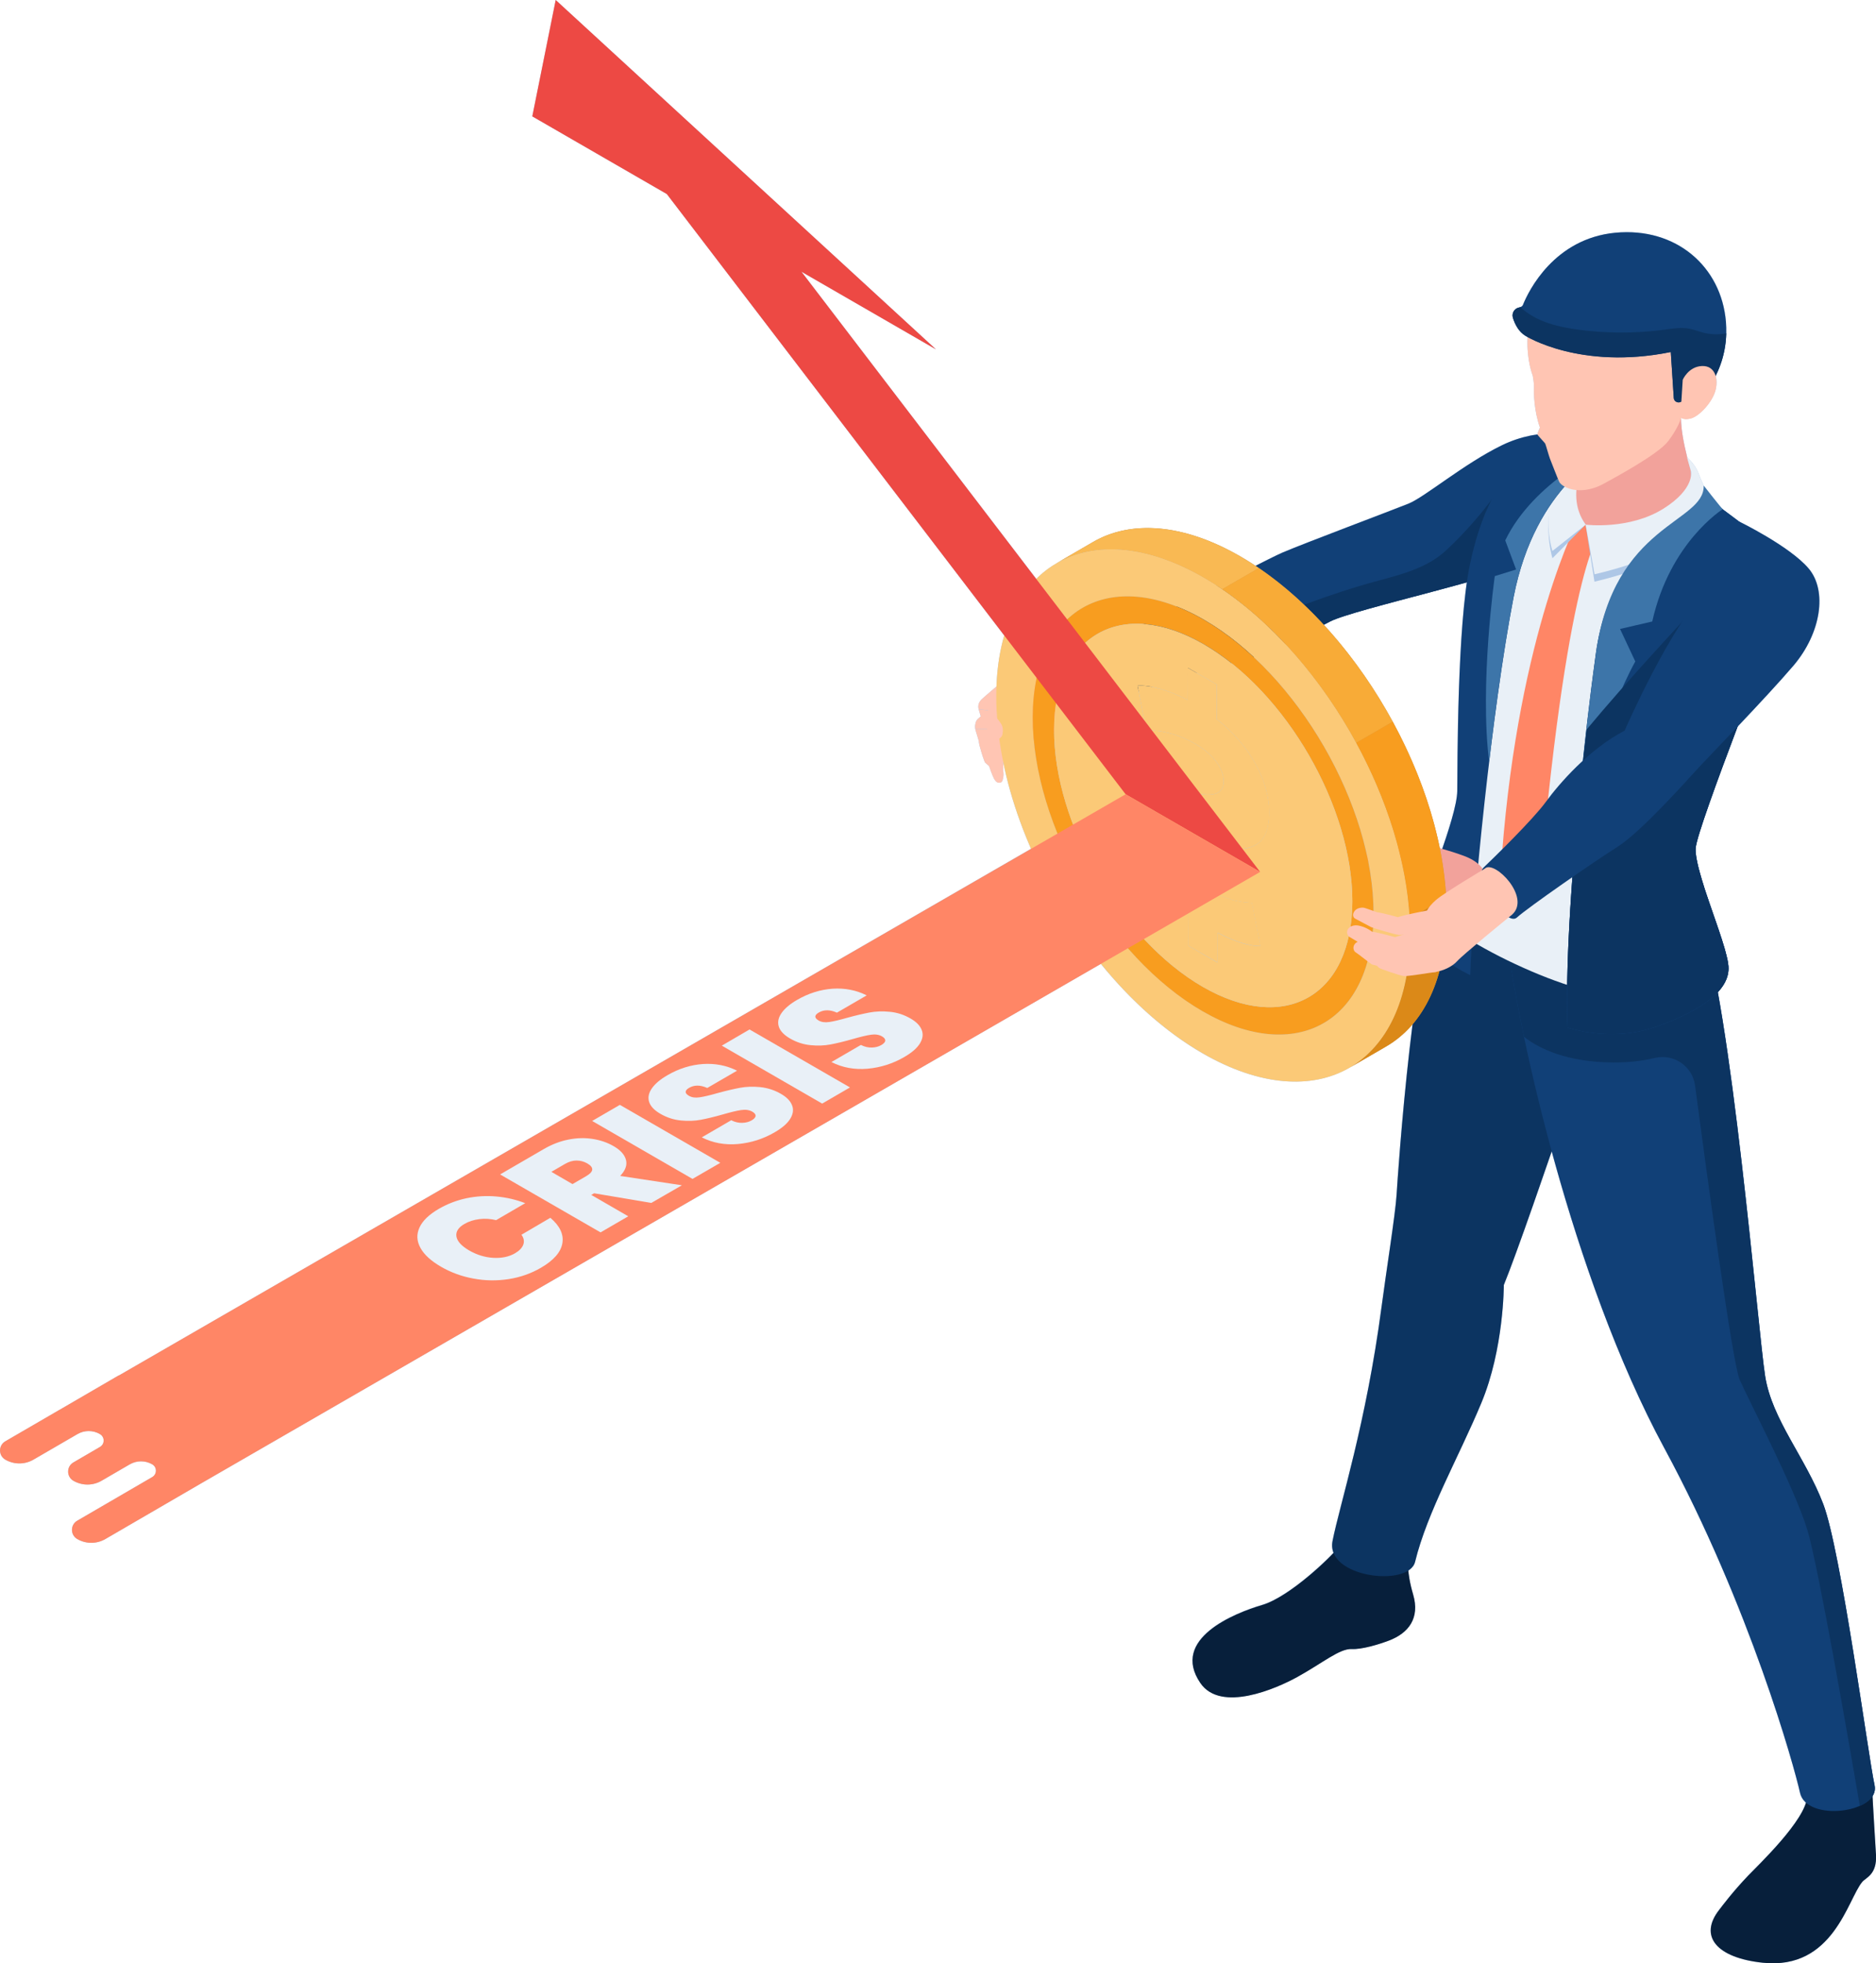 <?xml version="1.0" encoding="UTF-8"?>
<!-- Generator: Adobe Illustrator 26.3.1, SVG Export Plug-In . SVG Version: 6.00 Build 0)  -->
<svg xmlns="http://www.w3.org/2000/svg" xmlns:xlink="http://www.w3.org/1999/xlink" version="1.1" id="Layer_1" x="0px" y="0px" width="2388.8px" height="2500px" viewBox="0 0 2388.8 2500" xml:space="preserve">
<g>
	<path fill="#AEC7E6" d="M2388.7,2361.9c-0.3-5.3-3.3-53.1-4.4-74.8c0,0,0-0.1,0.1-0.1c0.1-0.1,0.2-0.2,0.2-0.3   c0.3-0.5,0.6-1.1,0.9-1.6c0-0.1,0.1-0.2,0.1-0.2c0.2-0.5,0.4-1,0.6-1.4c0.1-0.2,0.1-0.3,0.2-0.5c0.2-0.4,0.3-0.9,0.4-1.3   c0-0.2,0.1-0.3,0.1-0.5c0.1-0.6,0.3-1.2,0.3-1.8c0-0.1,0-0.1,0-0.2c0.1-0.6,0.1-1.1,0.1-1.7c0-0.2,0-0.4,0-0.5c0-0.5,0-0.9-0.1-1.4   c0-0.2,0-0.4,0-0.5c-0.1-0.6-0.2-1.3-0.3-2c-6-27.2-27.8-187.4-47.9-287.9c-6.2-30.8-12.2-56.1-17.6-70.1   c-22.3-58.1-62.9-104.7-73.2-158.5c-0.3-1.4-0.5-2.8-0.7-4.2c-7.2-44.8-31.2-328.6-60.2-489c9.6-10.4,14.4-21.4,13.5-33.1   c0-0.6-0.1-1.2-0.2-1.9c0-0.1,0-0.3-0.1-0.4c-0.1-0.4-0.1-0.9-0.2-1.3c0-0.2-0.1-0.4-0.1-0.6c0-0.1,0-0.2-0.1-0.4   c-0.3-1.7-0.6-3.6-1.1-5.5c-0.1-0.5-0.2-1-0.3-1.5c-0.1-0.2-0.1-0.5-0.2-0.7c-0.1-0.2-0.1-0.5-0.2-0.7c0-0.2-0.1-0.3-0.1-0.5   c-0.1-0.4-0.2-0.9-0.3-1.3c-0.1-0.4-0.2-0.8-0.3-1.2c-0.1-0.3-0.2-0.7-0.3-1.1c-0.2-0.6-0.3-1.3-0.5-1.9c0,0,0-0.1,0-0.1   c0,0,0,0,0-0.1c-0.8-3-1.8-6.3-2.8-9.6c0,0,0,0,0-0.1c-1.7-5.4-3.6-11.3-5.6-17.3c0,0,0-0.1,0-0.1c0-0.1,0-0.1-0.1-0.1   c-0.6-1.7-1.1-3.4-1.7-5.1c-0.3-0.9-0.6-1.8-0.9-2.8c0,0,0,0,0,0c-0.6-1.8-1.2-3.6-1.9-5.4c0,0,0,0,0,0c-0.6-1.6-1.1-3.2-1.7-4.8   c-0.1-0.2-0.1-0.4-0.2-0.7v0c-0.4-1.3-0.9-2.5-1.3-3.7c-0.4-1.3-0.9-2.5-1.3-3.8c-0.4-1.2-0.8-2.4-1.2-3.5   c-0.4-1.1-0.8-2.3-1.2-3.4c-0.4-1.1-0.8-2.2-1.1-3.3c-0.7-2.2-1.5-4.4-2.2-6.6c-0.5-1.4-0.9-2.8-1.4-4.2c-0.2-0.6-0.4-1.1-0.6-1.7   c-0.4-1.2-0.8-2.5-1.2-3.7c-0.3-1-0.6-2-1-3c-0.1-0.4-0.3-0.8-0.4-1.3c-0.5-1.5-0.9-2.9-1.4-4.4c-0.1-0.4-0.3-0.9-0.4-1.3   c-0.4-1.4-0.8-2.7-1.2-4.1c-0.1-0.2-0.1-0.5-0.2-0.7c-0.4-1.4-0.8-2.8-1.2-4.2c0-0.2-0.1-0.3-0.1-0.5c0,0,0,0,0,0   c-0.3-1.1-0.6-2.3-0.9-3.4c-0.1-0.3-0.1-0.5-0.2-0.7c-0.2-0.8-0.4-1.5-0.6-2.2c-0.1-0.3-0.2-0.7-0.3-1c-0.3-1.1-0.5-2.2-0.8-3.3   c0-0.1-0.1-0.3-0.1-0.4c-0.5-2.3-1-4.6-1.4-6.7c0-0.1,0-0.2,0-0.3c-0.2-1.1-0.4-2.1-0.5-3.1c0-0.1,0-0.1,0-0.2   c-0.3-2-0.5-3.9-0.6-5.7c0-0.1,0-0.2,0-0.3c0-0.8-0.1-1.6-0.1-2.4c0-0.1,0-0.2,0-0.2c0-0.8,0-1.5,0.1-2.2   c1.2-14,26.5-83.6,53.1-153.8c25.2-26.6,53.5-57,71.5-78.1c35.3-41.4,43.4-95.4,19.4-123.8c-24-28.3-88.5-59.8-88.5-59.8v0   c-8.6-6.5-16.2-12.2-20.9-15.7l0,0c-2.5-2-24.2-30-24.2-30c0,0,0,0,0,0c-2.7-5.7-5.3-11.7-6.9-16.2c-3.3-9.3-12.3-18-14.1-19.6   c-4.5-17.8-8-36.1-8-50.2c0,0,0.1-0.1,0.4-0.4c1.7,1.1,5.4,2.5,12.4,0.6c10.4-2.9,26.8-20.2,31-35.3c1.8-6.4,2-13.3,0.4-18.9   c7.2-14.3,13-32.3,13.5-54.1c0.1-4.7,0-9.6-0.4-14.6c-5.8-70.1-63.3-120.8-141-113.4c-77.7,7.5-110.4,74.2-117.4,91.7   c-0.5,1.3-1.7,2.3-3.1,2.9c-0.5,0.2-1.1,0.4-1.8,0.5c-6.2,1.2-9.8,7.5-7.9,13.3c2.7,8.5,7.6,17.7,16,22.8c0,0,0.9,0.6,2.6,1.5   c-1.6,29.3,6.5,49.2,6.5,49.2s1.9,9.4,1.6,16.1c-0.3,6.7,0.1,28.9,7.6,50.1c0,0-3.2,7-3.2,8.6c-14.5,2-29.9,6.4-45.1,13.8   c-48.7,23.7-98.4,66.1-119.3,74.5c-20.9,8.4-132.6,50.4-160,62.1c-5.4,2.3-18,8.5-34.8,17c-6.3-4.2-12.7-8.1-19.1-11.8   c-47.9-27.7-92.9-38.9-131.6-35.6c-3.8,0.3-7.6,0.8-11.3,1.4c-5.4,0.9-10.6,2.1-15.7,3.5c-10.2,2.9-19.8,7-28.8,12.3l-46.5,27   c0,0,0,0,0,0l0,0c0.2-0.1,0.5-0.2,0.7-0.4c-9.7,5.5-18.6,12.3-26.6,20.4l-299-391.2l171.3,98.9L707.6,0l-29.8,148.2l171.3,98.9   l429.6,562.1c-5.6,19.3-9,41.1-9.9,65c-7.5,6.4-17.9,15.3-19.6,17.1c-2.3,2.5-4.5,6.7-3.1,11.7c0.6,2.1,1.6,5.7,2.7,9.2   c-2.3,2-4,3.5-4.5,4.1c-1.9,2.2-3.2,7.2-2.5,11.7c0.1,0.7,0.3,1.4,0.5,2c0.9,2.9,2.7,9,4.2,14c-0.1,1,0,2.1,0.3,3.3   c0.2,0.8,0.4,1.6,0.6,2.4c2.4,9.2,6,20.2,7.1,21.4c0.5,0.5,2.5,2.3,5,4.4c0.9,2.7,4.1,11.9,6.2,15.8c2.5,4.6,4.8,5.6,7.2,5.3   c2.4-0.3,3.6-0.9,4.7-7.3c0.5-3.1,0.1-6.8-0.5-9.8c0.2-0.6,0.3-1.2,0.4-1.8c0.2-2.6,0.1-5-0.4-7.2l0.2-0.5   c5.1,25.3,12.4,50.8,21.6,76c4.2,11.7,8.9,23.2,13.9,34.8L151.4,1751.5l-0.2-0.1l-72.2,42l-4.2,2.4l0,0l-68,39.5   c-9,5.2-9,18.2,0,23.4h0c11.1,6.4,24.8,6.4,35.9-0.1l56-32.5c8.8-5.1,19.7-5.1,28.5,0l0.1,0.1c6.2,3.6,6.3,12.6,0,16.3l-33.8,19.7   c-9,5.2-9,18.2,0,23.4l0,0c11.1,6.4,24.8,6.4,35.9-0.1l35.8-20.8c8.8-5.1,19.7-5.2,28.6-0.1c6.3,3.6,6.3,12.6,0,16.3l-95.4,55.5   c-9,5.2-9,18.2,0,23.4c11.1,6.4,24.8,6.4,35.9-0.1l119.2-69.3l1148.2-663c38.2,46.9,82.3,86.6,129.3,113.8   c74.2,42.8,141.3,46.3,189.3,17.2c-0.6,0.4-1.2,0.7-1.8,1.1l0,0c0,0,0,0,0,0l46.5-27c12.5-7.3,23.7-16.7,33.5-28.2   c-12.9,103-19.5,204.4-20.3,217.7c-1.5,23.9-13.8,101.7-19.2,142.8c-19.5,147.8-53,250.5-62.3,297.3c-1.1,5.5-0.6,10.5,1.2,15   c-16.9,17.9-60.6,57.5-91,66.4c-35.1,10.3-117,43.1-78.6,99.4c26,38.1,96.6,7.3,123.4-7.5c32.4-17.9,53.9-36.4,69.4-35.6   c12.7,0.6,33.9-5.7,47.6-10.9c24.6-9.5,39.5-28.3,30.5-58.8c-3.6-12.4-5.3-22.1-6.1-30.1c4.5-2.9,7.6-6.6,8.8-11.2   c15.5-63.4,55.4-132.9,84.3-202.1c28.8-69.1,28.7-150.4,28.7-150.4c11.9-29.1,35.4-95.9,60.9-170   c33.4,122.5,81.2,262.9,143.4,377.8c108.7,201,165.6,406,172.7,438.6c1.1,5.2,3.8,9.4,7.6,12.8c-9.7,31.1-62.3,81.1-73.5,92.7   c-20.1,21-33.9,39.7-36.8,43.4c-26.8,34.1-3.3,61.6,55.4,67.8c89.9,9.5,108-80.8,126.6-102.9   C2376,2390.7,2390.1,2387.1,2388.7,2361.9z M1855.5,1007.3c-0.2,15.3-9,44.1-19.1,73.5c-1.1-0.3-2.1-0.6-3.1-0.8   c-20.5-101.2-75.6-206-147.8-284.5c2.7-1.4,5.2-2.7,7.7-4c19.7-10.2,102.8-30.1,174.5-50C1855.4,826.7,1855.9,976.2,1855.5,1007.3z   "></path>
	<g>
		<g>
			<g>
				<g>
					<path fill="#114077" d="M1387.3,883.1c5.3,9.9,13.1,16.1,23,11.7c24-10.5,132.4-46.3,165.7-52.4c33.2-6.1,85.7-34.4,117.3-50.8       c31.6-16.4,226.5-57.6,275.2-84.3c46.7-25.7,119.3-82.3,68.8-134.9c-2.2-2.3-4.6-4.5-7.2-6.7c-17.6-15-68.7-22.4-117.4,1.2       c-48.7,23.7-98.4,66.1-119.3,74.5c-20.9,8.4-132.6,50.4-160,62.1c-27.4,11.7-235.1,121.5-248,128.7       C1376.6,837,1378,865.8,1387.3,883.1z"></path>
					<path fill="#0C3461" d="M1387.3,883.1c5.3,9.9,13.1,16.1,23,11.7c24-10.5,132.4-46.3,165.7-52.4c33.2-6.1,85.7-34.4,117.3-50.8       c31.6-16.4,226.5-57.6,275.2-84.3c46.7-25.7,119.3-82.3,68.8-134.9c-43.3-15.3-126.9,49-138.3,64.3c-16.4,22-38.3,46.5-58.6,65       c-23.3,21.3-55.2,29.6-85.6,37.8C1630.2,772.9,1508.8,837.2,1387.3,883.1z"></path>
				</g>
				<g>
					<path fill="#F2A29B" d="M1387.1,837.6l-3.7,1.7c0,0-37.3,0-60.9,7.2c-23.6,7.2-42.4,18.9-47,21.9c-4.5,3.1,6.6,66.6,9,72.8       c2.5,6.2,11.1,10.7,17,7.6c5.9-3.1,24.6-11.9,33.8-13.9c9.2-2.1,25.2-9.2,35.9-15.6c10.7-6.4,26-24.4,28.9-27.5l3.8-1.4       C1424.5,880.8,1398.7,832.1,1387.1,837.6z"></path>
					<path fill="#FFC5B3" d="M1264.7,951.4c0,0,15.8-14.6,19.8-18.5c7.7-7.5,25,10.1,19,14.9l-23.3,16.6l-4.6,9.3l-16.3,0.9       L1264.7,951.4z"></path>
					<path fill="#FFC5B3" d="M1246.9,947.4c-1.2-5.1,0.9-7.8,6.3-14.3c2.2-2.6,16.8-15.8,21.2-20.4c7.4-7.9,26.9,13.6,20.3,19.8       c-6.5,6.2-26,16.7-26,16.7l-21.3,0.7C1247.3,949,1247.1,948.1,1246.9,947.4z"></path>
					<path fill="#FFC5B3" d="M1244.4,916.3c2.2-2.6,26.6-22,31.3-26.4c8-7.3,25.2,16.2,18.2,21.8c-7,5.7-28.3,17.1-28.3,17.1       l-23.7-0.8C1241.2,923.4,1242.4,918.5,1244.4,916.3z"></path>
					<path fill="#FFC5B3" d="M1249.3,891.2c2.3-2.5,21.5-18.6,26.3-22.8c8.2-7.1,24.3,16,17.1,21.5c-7.2,5.5-23.7,15.9-23.7,15.9       l-22.8-2.8C1244.8,897.9,1247,893.7,1249.3,891.2z"></path>
					<path fill="#F2A29B" d="M1383.4,839.3c0,0-22.6-19.5-29.4-22.6c-6.7-3.1-34.4-2.1-37.5-1.4c-3.1,0.6-16.8,6.1-21.4,8.7       c-4.6,2.5,0,14.6,7,16.4c7,1.7,20.2-3.3,20.2-3.3s-4.1,9.3-4.8,11c-0.7,1.7,0.6,39,38.4,38.8       C1393.8,886.7,1388.8,843.9,1383.4,839.3z"></path>
				</g>
				<g>
					<g>
						<path fill="#071F3B" d="M1651.9,2135.5c32.4-17.9,53.9-36.4,69.4-35.6c12.7,0.6,33.9-5.7,47.6-10.9        c24.6-9.5,39.5-28.3,30.5-58.8c-9-30.6-5.9-45.4-7.7-55c-2.3-12.1-63.8-35.8-87.8-4.4c-8.8,11.5-61.7,62.7-96.8,73        c-35.1,10.3-117,43.1-78.6,99.4C1554.5,2181.2,1625.1,2150.3,1651.9,2135.5z"></path>
						<path fill="#0C3461" d="M2077,1169.9c-11.1,28.6-129.6,387-162.1,466.4c0,0,0.2,81.3-28.7,150.4        c-28.8,69.1-68.8,138.6-84.3,202.1c-8,32.7-114.4,20.1-105.1-26.6c9.3-46.7,42.7-149.4,62.3-297.3        c5.4-41.2,17.7-118.9,19.2-142.8c1.5-23.9,21.7-333.6,63.8-423.5C1890.5,995.3,2112.7,1078.2,2077,1169.9z"></path>
					</g>
					<g>
						<path fill="#071F3B" d="M2244.7,2499.3c89.9,9.5,108-80.8,126.6-102.9c4.8-5.7,18.9-9.3,17.5-34.5c-0.3-5.9-4-64.4-4.7-81        c-0.2-3.3-3.7-16.4-4.5-22.7c-2.6-20.9-89.5-5.2-83.8,9.7c1.6,4.2,5.6,15.5,5.4,19.6c-1.3,29.7-62.9,88-75,100.7        c-20.1,21-33.9,39.7-36.8,43.4C2162.5,2465.6,2186,2493.1,2244.7,2499.3z"></path>
						<path fill="#114077" d="M1920.6,1207.8c13,102.1,79.5,415.9,198.7,636.3c108.7,201,165.6,406,172.7,438.6        c8.3,38.2,102.9,25.8,95-9.7c-7.9-35.5-42.6-298.4-65.4-358c-22.8-59.6-65.1-107-73.9-162.6c-8.9-55.6-43.7-478.8-81.9-578.2        C2127.6,1074.9,1904.4,1080.4,1920.6,1207.8z"></path>
						<path fill="#0C3461" d="M2368.2,2299.6c-13.1-76.4-53-306.2-66.8-351.4c-16.6-54.4-74.5-164.4-86.3-191.6        c-9.1-20.9-42-263.5-56.7-374.3c-3.3-24.7-27.2-41-51.4-35.1c-16.2,3.9-37,6.6-63.1,5.5c-57.3-2.4-89.2-21.2-103.3-32.5        c-10-47.6-16.7-86.7-20-112.4c-16.2-127.3,207-132.9,245.1-33.5c38.2,99.4,73,522.6,81.9,578.2c8.9,55.6,51.1,103,73.9,162.6        c22.8,59.6,57.5,322.5,65.4,358C2389.6,2284.7,2381.1,2293.9,2368.2,2299.6z"></path>
					</g>
					<g>
						<path fill="#E9F0F7" d="M2147.1,1081.2c-0.4,20.5,28.3,112.4,28.3,112.4c7.6,26.6-91.3,69.2-112.9,72.1        c-58.7,8.1-242-83.8-241.7-115.4c0.2-20.5,44.4-107.2,43.4-142.9c-5.5-198.6-0.9-238,40.2-365.3        c25.2-78.1,101.8-90.4,126.4-75.9c0,0,88.8,36.7,147.7,70.7c0,0,46.3,41.3,50.6,43.8c27.7,16,62.2,30.8,30.9,100.9        C2219.2,872.9,2148.5,1002.7,2147.1,1081.2z"></path>
						<path fill="#FF8666" d="M2039.6,641.6l-21-17.9l-8.6,37.2c0,0-75.6,143.3-97.4,426.3l21.1,43.5l27.9-14.8        c36.1-405.6,78-441.3,78-441.3l37.4-18.8C2067.6,653.1,2039.6,641.6,2039.6,641.6z"></path>
						<g>
							<path fill="#F2A29B" d="M2140.5,532.5c0,27,12.9,69.5,20.7,94.6c7.8,25.1-76,77.3-142.1,41c-63.9-35.1,2.1-83.5,9-99.5         c6.8-16,3.2-74.8,63.1-74.8C2139,493.8,2140.5,505.4,2140.5,532.5z"></path>
							<g>
								<path fill="#AEC7E6" d="M2177.5,643.2c0,0-10.8-19.5-15-31.5c-3.6-10.4-9.4-11.5-9.4-11.5s5.4,31.2-34.7,56.6          c-43.6,27.7-99.4,11.3-99.4,11.3l11.3,72.6C2180.8,705.2,2177.5,643.2,2177.5,643.2z"></path>
								<path fill="#AEC7E6" d="M2026.4,571.6c-78.7,43.3-49.6,139.3-49.6,139.3l42.3-42.9C1984,622.2,2026.4,571.6,2026.4,571.6z"></path>
							</g>
							<path fill="#E9F0F7" d="M2019.1,668.1c0,0,55.7,7,99.4-20.6c40.1-25.4,34.7-47.3,34.7-47.3l-5-17.8c0,0,10.8,9.6,14.4,19.9         c4.2,12,15.9,34.5,15.9,34.5s2.3,59.1-148.1,94.5L2019.1,668.1z"></path>
							<path fill="#E9F0F7" d="M2019.1,668.1l-42.3,33.5c0,0-29.1-86.7,49.6-130C2026.4,571.6,1988.3,625.3,2019.1,668.1z"></path>
						</g>
						<g>
							<path fill="#114077" d="M2046.3,575.1c0,0-91.1,41.7-118.9,185s-52.9,396-55.3,481.6c0,0-71-32.4-64.6-72.9         c4-25.4,47.7-127.3,48.1-161.4c0.4-34.1-0.2-209.8,16-288c34.3-166.3,128.9-170.2,153-156.8         C2035.5,568.6,2038.8,570.7,2046.3,575.1z"></path>
							<path fill="#3D75A9" d="M2046.3,575.1C2046.3,575.1,2046.3,575.1,2046.3,575.1c-1.4,0.7-91.3,42.9-118.9,185         c-11.3,58.2-22.2,134.4-31.2,210.2c-12.4-99.8,7.2-236.7,7.2-236.7l27.1-8.4l-13.8-37.1c36.5-75.4,125.8-115.3,125.8-115.3         s0,0,0,0C2042.7,572.9,2044.2,573.6,2046.3,575.1z"></path>
						</g>
						<g>
							<path fill="#FFC5B3" d="M1951.7,478.3c0,0,1.9,9.4,1.6,16.1c-0.3,6.7,0.1,28.9,7.6,50.1c0,0-3.5,7.7-3.2,8.8         s9.4,10.6,9.9,11.6c0.6,1,4.7,15.8,6,19.1c1.3,3.2,10,25.8,11.8,29.5c1.8,3.7,9.2,9,20.6,10.4c11.3,1.4,24.3-1.4,35.8-7.8         c11.4-6.3,69.8-37.4,82.6-54.6c12.9-17.1,16.1-29,16.1-29s34.7-34.6,43.6-60.5c8.8-25.9,26.1-67.7-15.9-124.5         c-42-56.8-154.4-64.9-202.2,15.1C1929.4,423.7,1951.7,478.3,1951.7,478.3z"></path>
							<path fill="#114077" d="M2197.7,409.8c0.4,5.1,0.5,9.9,0.4,14.6c-1.5,60.7-43.7,92.9-43.7,92.9l-13.5-6         c-3.9,2.6-9.3,0.1-9.6-4.5l-3.8-58.6c-115.6,23.4-185-20.6-185-20.6c-8.5-5.1-13.3-14.3-16-22.8c-1.9-5.8,1.7-12.1,7.9-13.3         c0.6-0.1,1.2-0.3,1.8-0.5c1.5-0.6,2.6-1.6,3.1-2.9c7-17.5,39.6-84.2,117.4-91.7C2134.4,289,2191.9,339.7,2197.7,409.8z"></path>
							<path fill="#0C3461" d="M2198.1,424.5c-1.5,60.7-43.7,92.9-43.7,92.9l-13.5-6c-3.9,2.6-9.3,0.1-9.6-4.5l-3.8-58.6         c-115.6,23.4-185-20.6-185-20.6c-8.5-5.1-13.3-14.3-16-22.8c-1.9-5.8,1.7-12.1,7.9-13.3c0.6-0.1,1.2-0.3,1.8-0.5         c1.9,2.2,4.3,4,6.6,5.7c11.5,8.7,25.3,14.2,39.3,17.8c8.2,2.1,16.5,3.6,24.8,4.8c37.3,5.3,75.3,5.4,112.6,0.4         c10.4-1.4,21-3.2,31.3-1.3c6.1,1.1,11.9,3.5,18,5.1C2178.3,426,2188.4,426.3,2198.1,424.5z"></path>
							<path fill="#FFC5B3" d="M2142.7,483.6c0,0,7.2-16.7,24.3-17.5c17.1-0.8,21.4,16.4,17.3,31.5c-4.2,15.1-20.5,32.4-31,35.3         c-10.4,2.9-13.6-1.7-13.6-1.7L2142.7,483.6z"></path>
						</g>
						<g>
							<path fill="#114077" d="M2188.4,644.6c0,0-133.3,21.8-156.3,187.4c-18.8,136-40.9,360.5-36,476.3c0,0,54.9,19.7,113.3-1.2         c58.3-20.9,93.8-46.7,91.5-76.8c-2.4-30.1-44.2-122.4-41.8-150.7c2.4-28.4,103.7-283.9,113.3-312.2         c9.7-28.4,6.3-53.4-26.6-79.2C2220.6,668.3,2188.4,644.6,2188.4,644.6z"></path>
							<path fill="#114077" d="M1996.1,1308.4c0,0,54.9,19.7,113.3-1.2c58.4-20.9,93.8-46.7,91.5-76.8c-0.1-1.3-0.3-2.7-0.5-4.2         c-0.2-1.3-0.5-2.6-0.7-4c-0.3-1.5-0.7-3.1-1.1-4.8c-0.2-1-0.5-2-0.8-3c-0.3-1-0.5-2-0.8-3.1c-0.1-0.4-0.2-0.8-0.3-1.2         c-0.3-1-0.6-2.1-0.9-3.2c-2-7-4.6-14.7-7.3-22.8c-0.3-0.9-0.6-1.8-0.9-2.6v0c-0.6-1.8-1.2-3.5-1.8-5.3c0,0,0,0,0,0         c-0.6-1.8-1.2-3.6-1.9-5.4c0,0,0,0,0,0c-0.6-1.8-1.3-3.6-1.9-5.5v0c-0.6-1.8-1.3-3.7-1.9-5.5c-0.6-1.8-1.3-3.7-1.9-5.5         c-0.6-1.8-1.3-3.7-1.9-5.5c-0.9-2.8-1.9-5.5-2.8-8.2c-0.3-0.9-0.6-1.8-0.9-2.7c-0.3-0.9-0.6-1.8-0.9-2.7         c-0.6-1.8-1.2-3.6-1.7-5.3c-0.3-0.9-0.6-1.8-0.8-2.7c-0.6-1.7-1.1-3.5-1.6-5.2c-0.5-1.7-1-3.4-1.5-5.1         c-0.5-1.7-1-3.3-1.4-4.9c0,0,0,0,0,0c-0.7-2.4-1.3-4.7-1.9-7c-2.6-10.4-4.1-19.2-3.6-25.2c2.4-28.4,103.7-283.8,113.3-312.2         c3-8.8,4.7-17.3,4.7-25.6c0-0.6,0-1.1,0-1.7c0-0.4,0-0.7,0-1.1c0-0.4,0-0.8-0.1-1.2c-0.1-1.9-0.4-3.8-0.7-5.6         c-0.1-0.4-0.2-0.8-0.2-1.3c-0.1-0.3-0.1-0.7-0.2-1c-0.1-0.5-0.2-1-0.3-1.5c-0.2-0.6-0.3-1.3-0.5-1.9         c-0.2-0.5-0.3-1.1-0.5-1.6c-0.8-2.3-1.7-4.6-2.8-6.9c-0.2-0.4-0.4-0.8-0.6-1.2c-0.6-1.2-1.3-2.4-2-3.5         c-0.3-0.4-0.5-0.9-0.8-1.3c-0.2-0.4-0.5-0.7-0.7-1.1c-0.1-0.2-0.2-0.3-0.3-0.5c-0.2-0.4-0.5-0.8-0.8-1.1         c-0.3-0.5-0.6-0.9-1-1.3c-2.3-3.1-5-6.3-8.1-9.4c-3.3-3.4-7.2-6.8-11.5-10.2c-25.2-19.8-57.4-43.5-57.4-43.5         s-133.3,21.8-156.3,187.4c-4,28.8-8.1,61.6-12.1,96.4C2005.2,1058.3,1992.3,1217.1,1996.1,1308.4z"></path>
							<path fill="#3D75A9" d="M2103.9,791.4l-41,9.5l19.4,41.4c-36.5,66-73.4,193.1-73.4,193.1c6.8-73.7,15.3-146.3,23.2-203.4         c22.9-165.7,138.4-165.7,137.3-213.6c0,0,21.7,27.9,24.2,30C2193.6,648.5,2126.4,690.3,2103.9,791.4z"></path>
							<path fill="#0C3461" d="M1996.1,1308.4c0,0,54.9,19.7,113.3-1.2c58.4-20.9,93.8-46.7,91.5-76.8c-0.1-1.3-0.3-2.7-0.5-4.2         c-0.2-1.3-0.5-2.6-0.7-4c-0.3-1.5-0.7-3.1-1.1-4.8c-0.2-1-0.5-2-0.8-3c-0.3-1-0.5-2-0.8-3.1c-0.1-0.4-0.2-0.8-0.3-1.2         c-0.3-1-0.6-2.1-0.9-3.2c-2-7-4.6-14.7-7.3-22.8c-0.3-0.9-0.6-1.8-0.9-2.6v0c-0.6-1.8-1.2-3.5-1.8-5.3c0,0,0,0,0,0         c-0.6-1.8-1.2-3.6-1.9-5.4c0,0,0,0,0,0c-0.6-1.8-1.3-3.6-1.9-5.5v0c-0.6-1.8-1.3-3.7-1.9-5.5c-0.6-1.8-1.3-3.7-1.9-5.5         c-0.6-1.8-1.3-3.7-1.9-5.5c-0.9-2.8-1.9-5.5-2.8-8.2c-0.3-0.9-0.6-1.8-0.9-2.7c-0.3-0.9-0.6-1.8-0.9-2.7         c-0.6-1.8-1.2-3.6-1.7-5.3c-0.3-0.9-0.6-1.8-0.8-2.7c-0.6-1.7-1.1-3.5-1.6-5.2c-0.5-1.7-1-3.4-1.5-5.1         c-0.5-1.7-1-3.3-1.4-4.9c0,0,0,0,0,0c-0.7-2.4-1.3-4.7-1.9-7c-2.6-10.4-4.1-19.2-3.6-25.2c2.4-28.4,103.7-283.8,113.3-312.2         c3-8.8,4.7-17.3,4.7-25.6c0-0.6,0-1.1,0-1.7c0-0.4,0-0.7,0-1.1c0-0.4,0-0.8-0.1-1.2c-0.1-1.9-0.4-3.8-0.7-5.6         c-0.1-0.4-0.2-0.8-0.2-1.3c-0.1-0.3-0.1-0.7-0.2-1c-0.1-0.5-0.2-1-0.3-1.5c-0.2-0.6-0.3-1.3-0.5-1.9         c-0.2-0.5-0.3-1.1-0.5-1.6c-0.8-2.3-1.7-4.6-2.8-6.9c-0.2-0.4-0.4-0.8-0.6-1.2c-0.6-1.2-1.3-2.4-2-3.5         c-0.3-0.4-0.5-0.9-0.8-1.3c-0.2-0.4-0.5-0.7-0.7-1.1c-0.1-0.2-0.2-0.3-0.3-0.5c-0.2-0.4-0.5-0.8-0.8-1.1         c-0.3-0.5-0.6-0.9-1-1.3c-2.3-3.1-5-6.3-8.1-9.4c-41,24-114.5,91.8-114.5,91.8s-71.5,76.6-122.8,138.4         C2005.2,1058.3,1992.3,1217.1,1996.1,1308.4z"></path>
						</g>
					</g>
				</g>
				<g>
					<path fill="#F2A29B" d="M1888.6,1107.5c0,0-4.9-10.5-24.9-17.8c-19.9-7.3-37.2-11.4-37.2-11.4s-45.4,0.2-50.6,0.9       c-5.2,0.8-24.6,6.3-32.3,7c-7.7,0.7-2.4,17.3,10,18.5c12.4,1.1,27.4-3.3,27.4-3.3l32.2,8.1c0,0,14.4,18.7,16.6,35.6       c2.2,16.9,22.5,50.7,52.2,33.2C1911.8,1160.8,1893.2,1116.5,1888.6,1107.5z"></path>
					<g>
						<g>
							<g>
								<path fill="#FBC977" d="M1550.4,1225.6l0.1-38c25.2,13.2,42.2,17,54.6,17.2l-10.8-55.1c-9.8-0.9-27.1-0.9-54.2-16.6          c-24.4-14.1-32.3-30.8-32.3-42.9c0-14.3,13.2-15.7,45.3-11.1c44.8,7.7,63-5.6,63.1-44.6c0.1-38.5-23.5-85-66.8-118.7          l0.1-44.1l-36.9-21.3l-0.1,41.1c-25.2-13.2-49.7-19.6-64-18.3l11.1,57.1c15.9-0.8,38,2.9,62.5,17          c21.5,12.4,36.1,30.3,36,47.7c0,16.4-12.1,19.8-40,14.6c-40.3-7.7-67.9-2-68,40c-0.1,38,23.1,81.4,63.4,113.7l-0.1,41.1          L1550.4,1225.6z"></path>
							</g>
							<g>
								<defs>
									<path id="SVGID_1_" d="M1718.7,1359.5l46.5-27c47.3-27.5,76.6-85.9,76.9-169           c0.5-167.2-117.1-370.9-262.7-455c-73.2-42.3-139.6-46.2-187.5-18.4l-46.5,27c47.9-27.8,114.2-23.9,187.5,18.4           c145.5,84,263.1,287.7,262.7,455C1795.4,1273.6,1766,1332,1718.7,1359.5z"></path>
								</defs>
								<clipPath id="SVGID_00000031193874940977481720000010233940924103739068_">
									<use xlink:href="#SVGID_1_" overflow="visible"></use>
								</clipPath>
								<g clip-path="url(#SVGID_00000031193874940977481720000010233940924103739068_)">
									<path fill="#D69746" d="M1718.7,1359.5l46.5-27c47.3-27.5,76.6-85.9,76.9-169c0.5-167.2-117.1-370.9-262.7-455           c-73.2-42.3-139.6-46.2-187.5-18.4l-46.5,27c47.9-27.8,114.2-23.9,187.5,18.4c145.5,84,263.1,287.7,262.7,455           C1795.4,1273.6,1766,1332,1718.7,1359.5L1718.7,1359.5z"></path>
								</g>
							</g>
							<g>
								<path fill="#FBC977" d="M1795.6,1190.5c0.5-167.2-117.1-370.9-262.7-455c-105.7-61-197-42.1-239.3,36.8          c-15.9,29.8-24.9,68.1-25,113.9c-0.1,51.4,10.9,106.2,30.4,159.9c44,121.1,131.4,236.8,232.2,295          C1676.7,1425.2,1795.1,1357.7,1795.6,1190.5z M1531.4,1287.7c-119.6-69.1-216.7-237.2-216.3-374.6          c0.4-137.5,98.1-193.1,217.7-124.1c119.7,69.1,216.7,237.1,216.3,374.6C1748.7,1301.1,1651,1356.8,1531.4,1287.7z"></path>
							</g>
							<g>
								<path fill="#F89D1F" d="M1315,913.1c0.4-137.5,98.1-193.1,217.7-124.1c119.7,69.1,216.7,237.1,216.3,374.6          c-0.4,137.5-98,193.2-217.7,124.1C1411.7,1218.7,1314.7,1050.6,1315,913.1z M1532.7,820.2          c-104.7-60.4-190.2-11.8-190.5,108.6c-0.3,120.3,84.6,267.4,189.3,327.8c104.7,60.5,190.2,11.7,190.5-108.6          C1722.3,1027.7,1637.4,880.7,1532.7,820.2L1532.7,820.2z"></path>
							</g>
							<g>
								<path fill="#FBC977" d="M1342.2,928.8c0.3-120.3,85.8-169,190.5-108.6c104.7,60.5,189.6,207.5,189.3,327.8          c-0.3,120.3-85.8,169-190.5,108.6C1426.8,1196.1,1341.8,1049,1342.2,928.8z M1549.4,915.8l0.1-44.1l-36.9-21.3l-0.1,41.1          c-25.2-13.2-49.7-19.6-64-18.3l11.1,57.1c15.9-0.8,38,2.9,62.5,17c21.5,12.4,36.1,30.3,36,47.7c0,16.4-12.1,19.8-40,14.6          c-40.3-7.7-67.9-2-68,40c-0.1,38,23.1,81.4,63.4,113.7l-0.1,41.1l36.8,21.3l0.1-38c25.2,13.2,42.2,17,54.6,17.2l-10.8-55.1          c-9.8-0.9-27.1-0.9-54.2-16.6c-24.4-14.1-32.3-30.8-32.3-42.9c0-14.3,13.2-15.7,45.3-11.1c44.8,7.7,63-5.6,63.1-44.6          C1616.3,996,1592.6,949.5,1549.4,915.8L1549.4,915.8z"></path>
							</g>
						</g>
						<path fill="#F9B953" d="M1532.9,735.6c-73.2-42.3-139.6-46.2-187.5-18.4l46.5-27c47.9-27.8,114.2-23.9,187.5,18.4        c7.9,4.6,15.8,9.6,23.5,14.8l-46.6,26.9C1548.6,745.1,1540.8,740.1,1532.9,735.6z"></path>
						<path fill="#F8AB37" d="M1556.3,750.3l46.6-26.9c67.4,45.8,127.5,116.5,170.5,195.6l-46.5,26.9        C1683.8,866.8,1623.7,796.1,1556.3,750.3z"></path>
						<path fill="#F89D1F" d="M1795,1169.7c-3.9-73.2-29-151.9-68.1-223.8l46.5-26.9c39.1,71.9,64.2,150.6,68,223.8L1795,1169.7z"></path>
						<path fill="#DB8918" d="M1842,1163.5c-0.2,83.1-29.6,141.5-76.9,169l-46.5,27c47.3-27.5,76.6-85.9,76.9-169        c0-6.9-0.2-13.8-0.6-20.8l46.5-26.8C1841.8,1149.8,1842.1,1156.7,1842,1163.5z"></path>
					</g>
					<path fill="#114077" d="M2214.5,664.1c0,0,64.5,31.4,88.5,59.8c24,28.3,15.9,82.4-19.4,123.8c-35.3,41.4-110.1,118.1-123.6,133       c-13.5,14.8-71.1,79.2-100.3,97.6c-29.1,18.3-114.7,77.7-128.2,90.1c-13.5,12.3-56.5-50.3-42.3-63.8       c11.2-10.6,62.6-60.7,79.2-83.5c16.6-22.8,54.7-67,100.3-90.7c0,0,59.7-137.2,107.3-181.8       C2223.7,704,2214.5,664.1,2214.5,664.1z"></path>
					<g>
						<path fill="#FFC5B3" d="M1891.1,1105.7l-2.5,1.7c0,0-48.7,28.9-59.8,38.4c-11.1,9.5-16.9,18.8-17.2,40.3s0,37.2,1.8,42.7        c1.8,5.5,6.5,10,14.8,8.8c8.2-1.2,20.5-6,27.6-14s63.7-54.2,66.4-56.3l3.2-2.6C1949.8,1142.8,1903.5,1095.4,1891.1,1105.7z"></path>
						<path fill="#FFC5B3" d="M1816.6,1215.1c0,0-16.8,3.3-29,5.2c0,0-15.7-4.3-23.5-6.5c0,0-3.5-7.5-13.4-10.5        c-2.7-0.8-8-1.7-11.4,1.7c-3.5,3.4-2.7,8.4-0.3,10.3c2.4,1.9,15.6,16.1,17.1,17.2c1.5,1.1,25.2,9.5,31.5,10.4        c4.3,0.6,31.9-4.1,40.7-5.2C1834.4,1237,1827.3,1212.6,1816.6,1215.1z"></path>
						<path fill="#FFC5B3" d="M1814.2,1200.1c0,0-24.3,6.6-36.6,10.4c0,0-16.9-2-25.4-3.1c0,0-4.8-7.2-15.5-8.8        c-2.9-0.4-8.5-0.6-11.6,3.5c-3.1,4.1-1.5,9.1,1.3,10.7s18.6,14.3,20.3,15.2c1.7,0.9,27.6,6,34.2,5.9c4.5,0,37.9-6.4,47.1-8.1        C1837.2,1224.1,1832.1,1196.5,1814.2,1200.1z"></path>
						<path fill="#FFC5B3" d="M1818.3,1181.4c0,0-29.7,8-42,11.9c0,0-20.7-5.8-29.2-6.9c0,0-7.7-6.4-18.3-8c-2.9-0.4-8.8,0-11.9,4        c-3.1,4.1-1.3,9,1.4,10.6c2.8,1.6,21.7,13,23.4,14c1.7,0.9,31.4,9.7,38.1,9.7c4.5,0,41.2-5.8,50.3-7.5        C1839.2,1207.5,1836.2,1177.8,1818.3,1181.4z"></path>
						<path fill="#FFC5B3" d="M1817.2,1159.5c0,0-25,4.5-37.3,8.4c0,0-18.1-5.2-26.6-6.3c0,0-13.3-4.9-16.1-5.6        c-2.9-0.7-9.2-0.1-12.3,4c-3.1,4.1-2.2,8.1,0.6,9.7c2.8,1.6,18.6,9.8,20.3,10.8c1.7,0.9,31.1,9.8,35.6,10        c4.5,0.2,40.1-2.4,49.2-4.1C1839.7,1184.7,1835.2,1155.9,1817.2,1159.5z"></path>
					</g>
				</g>
				<g>
					<path fill="#FFC5B3" d="M1277.6,989.4c-1.1,6.4-2.3,7-4.7,7.3c-2.4,0.3-4.7-0.7-7.2-5.3c-2.5-4.6-6.5-16.6-6.5-16.6l16.3-0.9       C1275.6,973.8,1278.7,982.9,1277.6,989.4z"></path>
					<path fill="#FFC5B3" d="M1274.1,964.3c3,3.6,3.8,8,3.4,13.5c-0.4,4.8-5.8,8.1-7.7,6.4c-1.9-1.7-14.1-11.8-15.3-13.1       c-1.1-1.2-4.7-12.1-7.1-21.4l21.3-0.7l1.4,10.9C1270.1,960,1271.1,960.7,1274.1,964.3z"></path>
					<path fill="#FFC5B3" d="M1271.2,947.4c2.7,3.8,3.3,8.3,2.4,13.7c-0.7,4.8-6.4,7.7-8.1,5.9c-1.7-1.8-15.2-14.3-16.3-15.6       c-1.1-1.4-5.3-16.3-6.9-21.3c-0.2-0.7-0.4-1.3-0.5-2l23.7,0.8l0.1,10.9C1265.6,939.7,1268.5,943.6,1271.2,947.4z"></path>
					<path fill="#FFC5B3" d="M1274.5,921.3c2.6,3.9,3,8.4,2,13.8c-0.9,4.8-6.6,7.5-8.3,5.6c-1.7-1.8-14.5-16.1-15.5-17.5       c-1.1-1.4-5.1-15.1-6.5-20.1l22.8,2.8l0.2,8.5C1269.2,914.3,1271.9,917.3,1274.5,921.3z"></path>
				</g>
			</g>
			<g>
				<polygon fill="#ED4944" points="1604.6,1110.3 1433.3,1011.4 849.1,247.1 677.8,148.2 707.6,0 1191.8,444.9 1020.5,346     "></polygon>
				<path fill="#FF8666" d="M1604.6,1110.3l-171.3-98.9L151.4,1751.5l-0.2-0.1l-72.2,42l-4.2,2.4l0,0l-68,39.5c-9,5.2-9,18.2,0,23.4      l0,0c11.1,6.4,24.8,6.4,35.9-0.1l56-32.5c8.8-5.1,19.7-5.1,28.5,0l0.1,0.1c6.2,3.6,6.3,12.6,0,16.3l-33.8,19.7      c-9,5.2-9,18.2,0,23.4l0,0c11.1,6.4,24.8,6.4,35.9-0.1l35.8-20.8c8.8-5.1,19.7-5.2,28.6-0.1l0,0c6.3,3.6,6.3,12.6,0,16.3      l-95.4,55.5c-9,5.2-9,18.2,0,23.4l0,0c11.1,6.4,24.8,6.4,35.9-0.1l119.2-69.3L1604.6,1110.3z"></path>
			</g>
		</g>
		<g>
			<g>
				<path fill="#E9F0F7" d="M994.6,1393c7.1,4.1,11.8,8.9,13.9,14.3c2.2,5.4,1.5,11.1-2.1,17.1c-3.6,6-10.2,11.8-19.9,17.4      c-14.7,8.6-30.4,13.5-47,15c-16.6,1.4-31.9-1.4-45.9-8.5l37.5-21.8c4.8,2.4,9.5,3.5,14.1,3.3c4.6-0.1,8.6-1.2,12-3.2      c3.1-1.8,4.8-3.7,4.9-5.6c0.2-1.9-1.2-3.7-4.1-5.4c-3.8-2.2-8.6-2.9-14.1-2.1c-5.6,0.8-13.4,2.7-23.5,5.6      c-10.8,3.1-20.1,5.3-28,6.8c-7.9,1.5-16.3,1.8-25.4,0.9c-9.1-0.9-17.8-3.7-26.1-8.5c-7.9-4.6-12.7-9.7-14.4-15.4      c-1.7-5.7-0.4-11.4,3.7-17.2c4.1-5.8,10.6-11.3,19.6-16.5c14.6-8.5,29.7-13.2,45.3-14.3c15.6-1,30.1,1.8,43.4,8.5l-37.9,22      c-4.5-2-8.6-3-12.5-3c-3.9,0-7.5,1-10.7,2.9c-2.8,1.6-4.2,3.3-4.3,5c-0.1,1.7,1.3,3.4,4.2,5.1c3.6,2.1,8.1,2.7,13.6,1.9      c5.5-0.8,13.1-2.6,22.9-5.4c10.9-3,20.4-5.2,28.4-6.7c8-1.5,16.6-1.8,25.7-0.9C977.4,1385.3,986.2,1388.1,994.6,1393z"></path>
			</g>
			<g>
				<polygon fill="#E9F0F7" points="917.2,1480.7 881.8,1501.2 754,1427.4 789.3,1406.9     "></polygon>
			</g>
			<g>
				<path fill="#E9F0F7" d="M829.3,1531.8l-72.8-12.3l-3.6,2.1l47.1,27.2l-35.3,20.5l-127.9-73.8l55.8-32.4      c10.2-5.9,20.6-9.9,31.3-12c10.7-2.1,20.9-2.4,30.8-0.8c9.8,1.5,18.7,4.6,26.5,9.1c8.9,5.1,14.2,11,15.9,17.7      c1.7,6.6-0.8,13.4-7.4,20.3l78.6,11.9L829.3,1531.8z M729,1507.8l17.4-10.1c9.8-5.7,10.3-11.1,1.3-16.3      c-4.2-2.4-8.8-3.6-13.6-3.6c-4.9,0-9.7,1.5-14.6,4.3l-17.4,10.1L729,1507.8L729,1507.8z"></path>
			</g>
			<g>
				<path fill="#E9F0F7" d="M700.8,1550.7c12.1,10.3,17.2,21.1,15.3,32.4c-1.9,11.3-11,21.8-27.4,31.3      c-12.6,7.3-26.3,12.1-41.1,14.4c-14.9,2.3-29.8,2.1-44.7-0.7c-15-2.7-28.8-7.8-41.4-15.1c-12.6-7.3-21.4-15.3-26.1-23.9      c-4.8-8.7-5.2-17.3-1.3-25.9c3.9-8.6,12.1-16.6,24.7-23.9c10.9-6.3,22.6-10.8,35.2-13.5c12.6-2.6,25.3-3.4,38.1-2.2      c12.8,1.1,25,4,36.7,8.5l-37.1,21.6c-7.1-1.7-14.2-2.2-21.3-1.3c-7.1,0.9-13.5,2.9-19.1,6.2c-7.8,4.5-11.1,9.9-10.1,16      c1.1,6.2,6.5,12,16.2,17.7c9.8,5.6,20,8.8,30.7,9.4c10.7,0.6,19.9-1.3,27.7-5.8c5.6-3.3,9.1-7,10.6-11.2      c1.4-4.2,0.6-8.3-2.4-12.4L700.8,1550.7z"></path>
			</g>
			<g>
				<polygon fill="#E9F0F7" points="1082.3,1384.7 1046.9,1405.3 919.1,1331.5 954.4,1310.9     "></polygon>
			</g>
			<g>
				<path fill="#E9F0F7" d="M1159.7,1297.1c7.1,4.1,11.8,8.9,13.9,14.3c2.2,5.4,1.5,11.1-2.1,17.1c-3.6,6-10.2,11.8-19.9,17.4      c-14.7,8.6-30.4,13.5-47,15c-16.6,1.4-31.9-1.4-45.9-8.5l37.5-21.8c4.8,2.4,9.5,3.5,14.1,3.3c4.6-0.1,8.6-1.2,12-3.2      c3.1-1.8,4.8-3.7,4.9-5.6c0.2-1.9-1.2-3.7-4.1-5.4c-3.8-2.2-8.6-2.9-14.1-2.1c-5.6,0.8-13.4,2.7-23.5,5.6      c-10.8,3.1-20.1,5.3-28,6.8c-7.9,1.5-16.3,1.8-25.4,0.9c-9.1-0.9-17.8-3.7-26.1-8.5c-7.9-4.6-12.7-9.7-14.4-15.4      c-1.7-5.7-0.4-11.4,3.7-17.2c4.1-5.8,10.6-11.3,19.6-16.5c14.6-8.5,29.7-13.2,45.3-14.3c15.6-1,30.1,1.8,43.4,8.5l-37.9,22      c-4.5-2-8.6-3-12.5-3c-3.9,0-7.5,1-10.7,2.9c-2.8,1.6-4.2,3.3-4.3,5c-0.1,1.7,1.3,3.4,4.2,5.1c3.6,2.1,8.1,2.7,13.6,1.9      c5.5-0.8,13.1-2.6,22.9-5.4c10.9-3,20.4-5.2,28.4-6.7c8-1.5,16.6-1.8,25.7-0.9C1142.5,1289.3,1151.3,1292.2,1159.7,1297.1z"></path>
			</g>
		</g>
	</g>
</g>
</svg>
